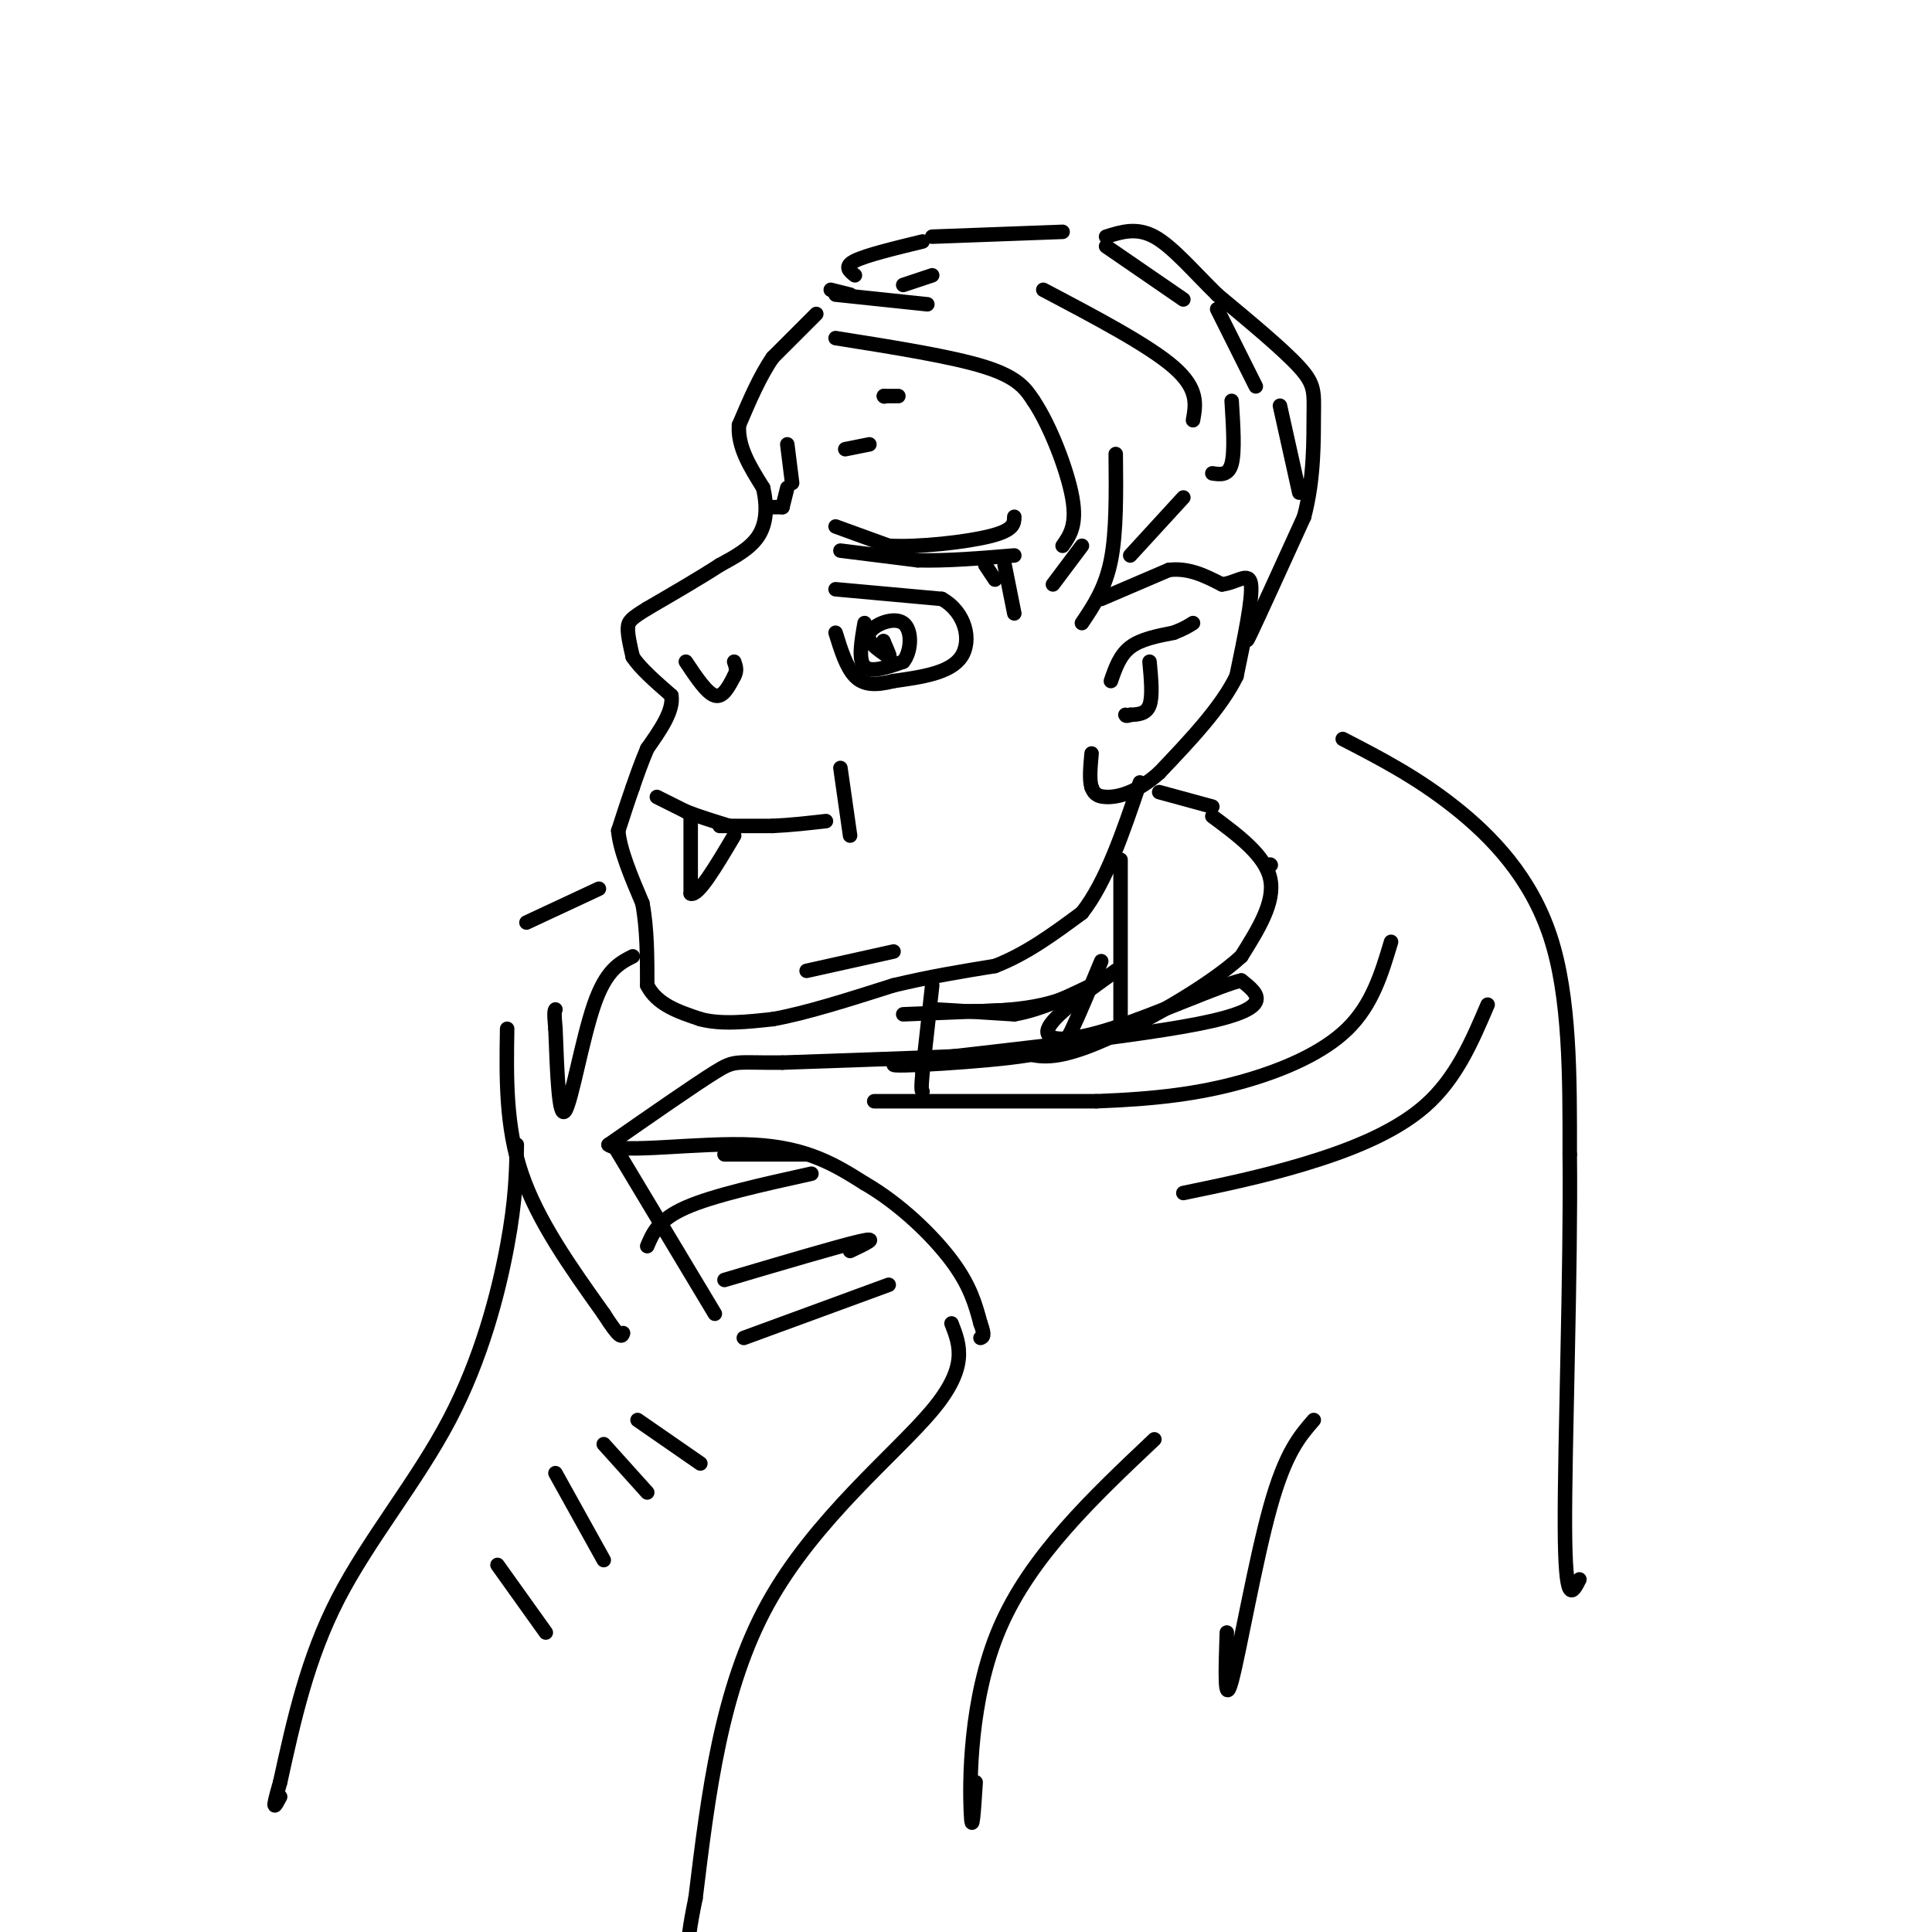 <svg viewBox='0 0 400 400' version='1.1' xmlns='http://www.w3.org/2000/svg' xmlns:xlink='http://www.w3.org/1999/xlink'><g fill='none' stroke='rgb(0,0,0)' stroke-width='3' stroke-linecap='round' stroke-linejoin='round'><path d='M169,65c0.000,0.000 -9.000,9.000 -9,9'/><path d='M160,74c-2.667,3.833 -4.833,8.917 -7,14'/><path d='M153,88c-0.333,4.500 2.333,8.750 5,13'/><path d='M158,101c0.911,3.978 0.689,7.422 -1,10c-1.689,2.578 -4.844,4.289 -8,6'/><path d='M149,117c-3.833,2.500 -9.417,5.750 -15,9'/><path d='M134,126c-3.267,2.022 -3.933,2.578 -4,4c-0.067,1.422 0.467,3.711 1,6'/><path d='M131,136c1.500,2.333 4.750,5.167 8,8'/><path d='M139,144c0.500,3.167 -2.250,7.083 -5,11'/><path d='M134,155c-1.333,3.167 -2.167,5.583 -3,8'/><path d='M131,163c-1.000,2.833 -2.000,5.917 -3,9'/><path d='M128,172c0.333,4.000 2.667,9.500 5,15'/><path d='M133,187c1.000,5.333 1.000,11.167 1,17'/><path d='M134,204c2.000,4.000 6.500,5.500 11,7'/><path d='M145,211c4.333,1.167 9.667,0.583 15,0'/><path d='M160,211c6.667,-1.167 15.833,-4.083 25,-7'/><path d='M185,204c7.667,-1.833 14.333,-2.917 21,-4'/><path d='M206,200c6.500,-2.500 12.250,-6.750 18,-11'/><path d='M224,189c5.000,-6.333 8.500,-16.667 12,-27'/><path d='M228,124c0.000,0.000 14.000,-6.000 14,-6'/><path d='M242,118c4.167,-0.500 7.583,1.250 11,3'/><path d='M253,121c3.178,-0.378 5.622,-2.822 6,0c0.378,2.822 -1.311,10.911 -3,19'/><path d='M256,140c-3.167,6.500 -9.583,13.250 -16,20'/><path d='M240,160c-4.800,4.311 -8.800,5.089 -11,5c-2.200,-0.089 -2.600,-1.044 -3,-2'/><path d='M226,163c-0.500,-1.500 -0.250,-4.250 0,-7'/><path d='M230,141c0.917,-2.667 1.833,-5.333 4,-7c2.167,-1.667 5.583,-2.333 9,-3'/><path d='M243,131c2.167,-0.833 3.083,-1.417 4,-2'/><path d='M238,137c0.333,3.583 0.667,7.167 0,9c-0.667,1.833 -2.333,1.917 -4,2'/><path d='M234,148c-0.833,0.333 -0.917,0.167 -1,0'/><path d='M173,109c0.000,0.000 11.000,4.000 11,4'/><path d='M184,113c6.156,0.356 16.044,-0.756 21,-2c4.956,-1.244 4.978,-2.622 5,-4'/><path d='M174,114c0.000,0.000 16.000,2.000 16,2'/><path d='M190,116c6.000,0.167 13.000,-0.417 20,-1'/><path d='M208,117c0.000,0.000 2.000,10.000 2,10'/><path d='M204,117c0.000,0.000 2.000,3.000 2,3'/><path d='M136,165c0.000,0.000 6.000,3.000 6,3'/><path d='M142,168c2.500,1.000 5.750,2.000 9,3'/><path d='M143,169c0.000,0.000 0.000,16.000 0,16'/><path d='M143,185c1.500,0.667 5.250,-5.667 9,-12'/><path d='M149,171c0.000,0.000 11.000,0.000 11,0'/><path d='M160,171c3.667,-0.167 7.333,-0.583 11,-1'/><path d='M167,201c0.000,0.000 18.000,-4.000 18,-4'/><path d='M193,204c0.000,0.000 -2.000,18.000 -2,18'/><path d='M191,222c-0.333,3.667 -0.167,3.833 0,4'/><path d='M263,179c0.000,0.000 0.100,0.100 0.1,0.1'/><path d='M240,164c0.000,0.000 11.000,3.000 11,3'/><path d='M251,169c5.500,4.083 11.000,8.167 12,13c1.000,4.833 -2.500,10.417 -6,16'/><path d='M257,198c-6.933,6.400 -21.267,14.400 -30,18c-8.733,3.600 -11.867,2.800 -15,2'/><path d='M212,218c-10.833,0.667 -30.417,1.333 -50,2'/><path d='M162,220c-9.911,0.089 -9.689,-0.689 -14,2c-4.311,2.689 -13.156,8.844 -22,15'/><path d='M126,237c2.222,1.978 18.778,-0.578 30,0c11.222,0.578 17.111,4.289 23,8'/><path d='M179,245c7.311,4.222 14.089,10.778 18,16c3.911,5.222 4.956,9.111 6,13'/><path d='M203,274c1.000,2.667 0.500,2.833 0,3'/><path d='M181,228c0.000,0.000 46.000,0.000 46,0'/><path d='M227,228c12.702,-0.464 21.458,-1.625 30,-4c8.542,-2.375 16.869,-5.964 22,-11c5.131,-5.036 7.065,-11.518 9,-18'/><path d='M173,122c0.000,0.000 22.000,2.000 22,2'/><path d='M195,124c4.933,2.756 6.267,8.644 4,12c-2.267,3.356 -8.133,4.178 -14,5'/><path d='M185,141c-3.778,0.956 -6.222,0.844 -8,-1c-1.778,-1.844 -2.889,-5.422 -4,-9'/><path d='M179,129c-0.667,3.833 -1.333,7.667 0,9c1.333,1.333 4.667,0.167 8,-1'/><path d='M187,137c1.702,-2.024 1.958,-6.583 0,-8c-1.958,-1.417 -6.131,0.310 -7,2c-0.869,1.690 1.565,3.345 4,5'/><path d='M184,136c0.500,0.333 -0.250,-1.333 -1,-3'/><path d='M183,133c-0.167,-0.500 -0.083,-0.250 0,0'/><path d='M176,61c0.000,0.000 -4.000,-1.000 -4,-1'/><path d='M173,61c0.000,0.000 19.000,2.000 19,2'/><path d='M173,70c12.083,1.917 24.167,3.833 31,6c6.833,2.167 8.417,4.583 10,7'/><path d='M214,83c3.422,5.089 6.978,14.311 8,20c1.022,5.689 -0.489,7.844 -2,10'/><path d='M224,113c0.000,0.000 -6.000,8.000 -6,8'/><path d='M234,115c0.000,0.000 11.000,-12.000 11,-12'/><path d='M224,129c2.417,-3.583 4.833,-7.167 6,-13c1.167,-5.833 1.083,-13.917 1,-22'/><path d='M187,59c0.000,0.000 6.000,-2.000 6,-2'/><path d='M177,57c-1.167,-0.917 -2.333,-1.833 0,-3c2.333,-1.167 8.167,-2.583 14,-4'/><path d='M193,49c0.000,0.000 27.000,-1.000 27,-1'/><path d='M229,51c0.000,0.000 16.000,11.000 16,11'/><path d='M252,64c0.000,0.000 8.000,16.000 8,16'/><path d='M265,84c0.000,0.000 4.000,18.000 4,18'/><path d='M260,128c-1.333,3.250 -2.667,6.500 -1,3c1.667,-3.500 6.333,-13.750 11,-24'/><path d='M270,107c2.131,-8.048 1.958,-16.167 2,-21c0.042,-4.833 0.298,-6.381 -3,-10c-3.298,-3.619 -10.149,-9.310 -17,-15'/><path d='M252,61c-5.089,-5.000 -9.311,-10.000 -13,-12c-3.689,-2.000 -6.844,-1.000 -10,0'/><path d='M216,60c10.917,5.750 21.833,11.500 27,16c5.167,4.500 4.583,7.750 4,11'/><path d='M255,83c0.333,5.250 0.667,10.500 0,13c-0.667,2.500 -2.333,2.250 -4,2'/><path d='M163,92c0.000,0.000 1.000,8.000 1,8'/><path d='M163,101c0.000,0.000 -1.000,4.000 -1,4'/><path d='M162,105c0.000,0.000 -2.000,0.000 -2,0'/><path d='M142,137c2.167,3.250 4.333,6.500 6,7c1.667,0.500 2.833,-1.750 4,-4'/><path d='M152,140c0.667,-1.167 0.333,-2.083 0,-3'/><path d='M167,239c0.000,0.000 -17.000,0.000 -17,0'/><path d='M131,198c-2.756,1.400 -5.511,2.800 -8,10c-2.489,7.200 -4.711,20.200 -6,22c-1.289,1.800 -1.644,-7.600 -2,-17'/><path d='M115,213c-0.333,-3.500 -0.167,-3.750 0,-4'/><path d='M124,184c0.000,0.000 -15.000,7.000 -15,7'/><path d='M105,213c-0.167,10.083 -0.333,20.167 3,30c3.333,9.833 10.167,19.417 17,29'/><path d='M125,272c3.500,5.500 3.750,4.750 4,4'/><path d='M127,237c0.000,0.000 21.000,35.000 21,35'/><path d='M134,258c1.167,-2.750 2.333,-5.500 8,-8c5.667,-2.500 15.833,-4.750 26,-7'/><path d='M150,265c11.833,-3.500 23.667,-7.000 28,-8c4.333,-1.000 1.167,0.500 -2,2'/><path d='M154,277c0.000,0.000 30.000,-11.000 30,-11'/><path d='M278,153c7.578,3.911 15.156,7.822 23,14c7.844,6.178 15.956,14.622 20,27c4.044,12.378 4.022,28.689 4,45'/><path d='M325,239c0.267,23.622 -1.067,60.178 -1,77c0.067,16.822 1.533,13.911 3,11'/><path d='M197,274c1.756,4.511 3.511,9.022 -4,18c-7.511,8.978 -24.289,22.422 -34,40c-9.711,17.578 -12.356,39.289 -15,61'/><path d='M144,393c-2.500,12.000 -1.250,11.500 0,11'/><path d='M107,237c-0.101,5.679 -0.202,11.357 -2,21c-1.798,9.643 -5.292,23.250 -12,36c-6.708,12.750 -16.631,24.643 -23,37c-6.369,12.357 -9.185,25.179 -12,38'/><path d='M58,369c-2.000,6.833 -1.000,4.917 0,3'/><path d='M239,298c-12.822,12.111 -25.644,24.222 -32,39c-6.356,14.778 -6.244,32.222 -6,38c0.244,5.778 0.622,-0.111 1,-6'/><path d='M272,294c-2.933,3.378 -5.867,6.756 -9,18c-3.133,11.244 -6.467,30.356 -8,36c-1.533,5.644 -1.267,-2.178 -1,-10'/><path d='M232,178c0.000,0.000 0.000,36.000 0,36'/><path d='M187,210c0.000,0.000 25.000,-1.000 25,-1'/><path d='M228,199c-2.203,5.317 -4.405,10.635 -6,14c-1.595,3.365 -2.582,4.778 -13,6c-10.418,1.222 -30.266,2.252 -22,1c8.266,-1.252 44.648,-4.786 61,-8c16.352,-3.214 12.676,-6.107 9,-9'/><path d='M257,203c-3.774,0.726 -17.708,7.042 -27,10c-9.292,2.958 -13.940,2.560 -13,0c0.940,-2.560 7.470,-7.280 14,-12'/><path d='M231,201c0.345,-0.321 -5.792,4.875 -15,7c-9.208,2.125 -21.488,1.179 -23,1c-1.512,-0.179 7.744,0.411 17,1'/><path d='M210,210c5.833,-1.000 11.917,-4.000 18,-7'/><path d='M245,247c8.067,-1.667 16.133,-3.333 25,-6c8.867,-2.667 18.533,-6.333 25,-12c6.467,-5.667 9.733,-13.333 13,-21'/><path d='M132,294c0.000,0.000 13.000,9.000 13,9'/><path d='M125,299c0.000,0.000 9.000,10.000 9,10'/><path d='M115,305c0.000,0.000 10.000,18.000 10,18'/><path d='M103,324c0.000,0.000 10.000,14.000 10,14'/><path d='M175,93c0.000,0.000 5.000,-1.000 5,-1'/><path d='M183,82c0.000,0.000 0.100,0.100 0.1,0.1'/><path d='M183,82c0.000,0.000 3.000,0.000 3,0'/><path d='M174,159c0.000,0.000 2.000,14.000 2,14'/></g>
</svg>